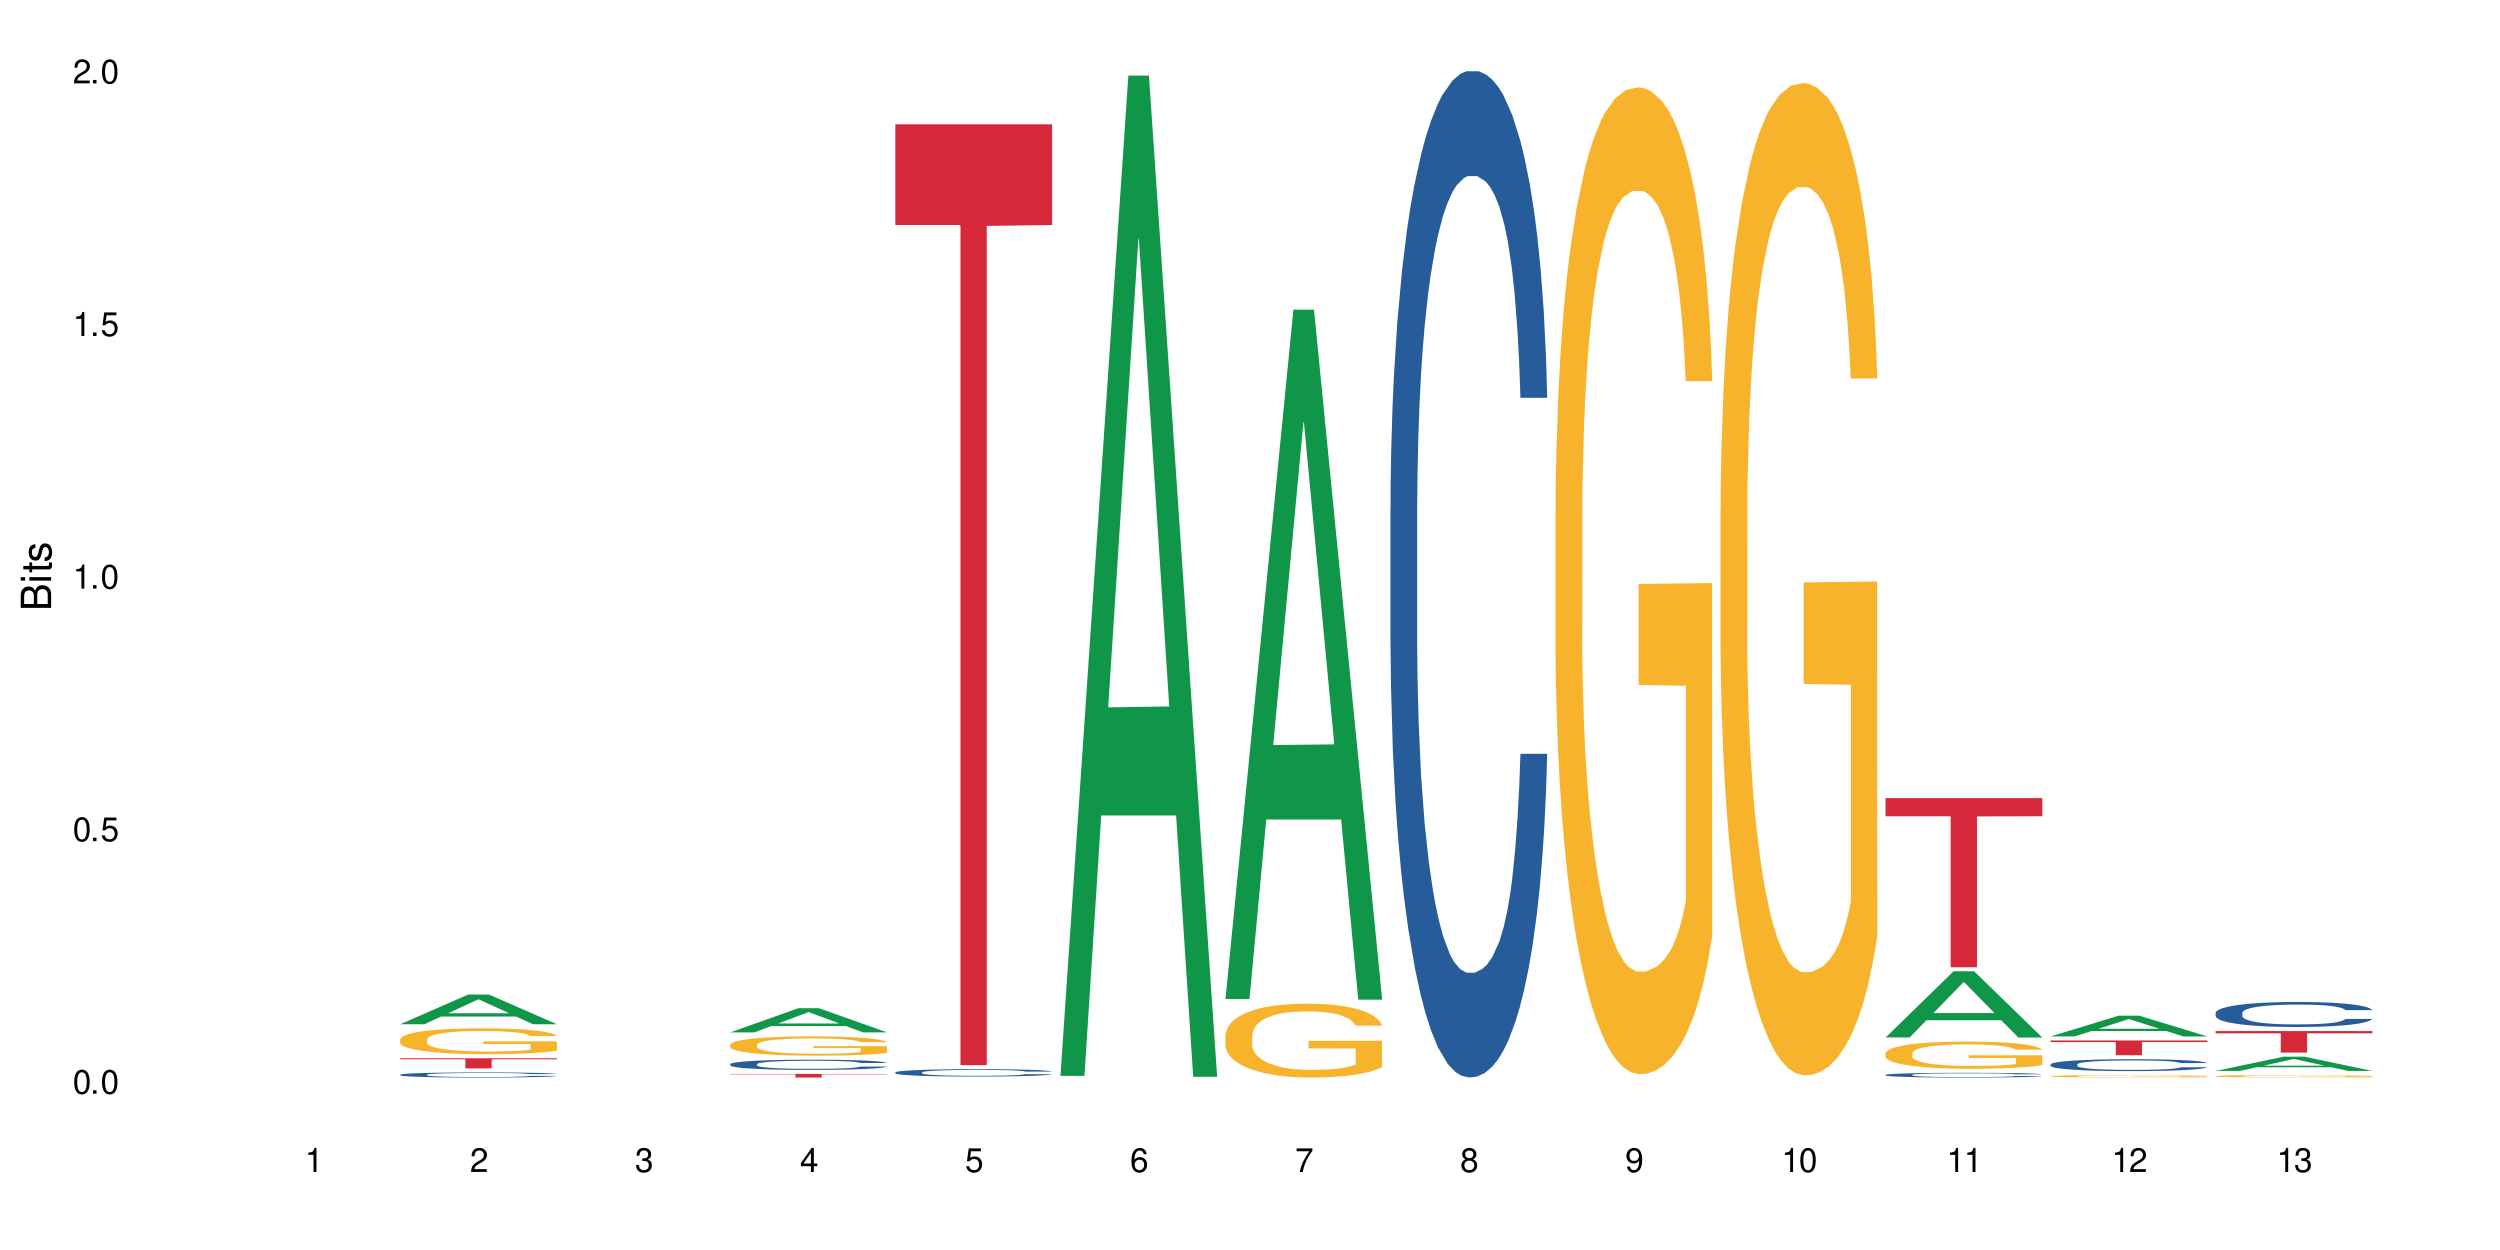 <?xml version="1.0" encoding="UTF-8"?>
<svg xmlns="http://www.w3.org/2000/svg" xmlns:xlink="http://www.w3.org/1999/xlink" width="720" height="360" viewBox="0 0 720 360">
<defs>
<g>
<g id="glyph-0-0">
</g>
<g id="glyph-0-1">
<path d="M 2.641 -6.938 C 2 -6.938 1.422 -6.656 1.078 -6.172 C 0.641 -5.562 0.406 -4.641 0.406 -3.359 C 0.406 -1.016 1.188 0.219 2.641 0.219 C 4.078 0.219 4.859 -1.016 4.859 -3.297 C 4.859 -4.641 4.656 -5.547 4.203 -6.172 C 3.844 -6.656 3.281 -6.938 2.641 -6.938 Z M 2.641 -6.188 C 3.547 -6.188 4 -5.25 4 -3.375 C 4 -1.406 3.562 -0.484 2.625 -0.484 C 1.734 -0.484 1.281 -1.438 1.281 -3.344 C 1.281 -5.25 1.734 -6.188 2.641 -6.188 Z M 2.641 -6.188 "/>
</g>
<g id="glyph-0-2">
<path d="M 1.828 -1 L 0.828 -1 L 0.828 0 L 1.828 0 Z M 1.828 -1 "/>
</g>
<g id="glyph-0-3">
<path d="M 4.562 -6.797 L 1.062 -6.797 L 0.547 -3.094 L 1.328 -3.094 C 1.719 -3.562 2.047 -3.734 2.578 -3.734 C 3.484 -3.734 4.062 -3.109 4.062 -2.094 C 4.062 -1.125 3.484 -0.531 2.578 -0.531 C 1.828 -0.531 1.375 -0.906 1.188 -1.672 L 0.328 -1.672 C 0.453 -1.109 0.547 -0.844 0.75 -0.594 C 1.125 -0.078 1.828 0.219 2.594 0.219 C 3.969 0.219 4.922 -0.781 4.922 -2.219 C 4.922 -3.562 4.031 -4.484 2.719 -4.484 C 2.25 -4.484 1.859 -4.359 1.469 -4.062 L 1.734 -5.969 L 4.562 -5.969 Z M 4.562 -6.797 "/>
</g>
<g id="glyph-0-4">
<path d="M 2.484 -4.938 L 2.484 0 L 3.328 0 L 3.328 -6.938 L 2.766 -6.938 C 2.469 -5.875 2.281 -5.734 0.984 -5.562 L 0.984 -4.938 Z M 2.484 -4.938 "/>
</g>
<g id="glyph-0-5">
<path d="M 4.859 -0.828 L 1.281 -0.828 C 1.359 -1.406 1.672 -1.781 2.5 -2.281 L 3.469 -2.828 C 4.406 -3.344 4.906 -4.062 4.906 -4.906 C 4.906 -5.484 4.672 -6.031 4.266 -6.406 C 3.859 -6.766 3.375 -6.938 2.719 -6.938 C 1.859 -6.938 1.219 -6.625 0.844 -6.031 C 0.609 -5.672 0.5 -5.234 0.484 -4.531 L 1.328 -4.531 C 1.359 -5.016 1.406 -5.281 1.531 -5.516 C 1.75 -5.938 2.188 -6.203 2.703 -6.203 C 3.469 -6.203 4.031 -5.641 4.031 -4.891 C 4.031 -4.344 3.719 -3.859 3.125 -3.516 L 2.234 -3 C 0.812 -2.172 0.406 -1.531 0.328 -0.016 L 4.859 -0.016 Z M 4.859 -0.828 "/>
</g>
<g id="glyph-0-6">
<path d="M 2.125 -3.188 L 2.578 -3.188 C 3.5 -3.188 3.984 -2.766 3.984 -1.922 C 3.984 -1.062 3.469 -0.531 2.594 -0.531 C 1.656 -0.531 1.203 -1 1.156 -2.016 L 0.312 -2.016 C 0.344 -1.453 0.438 -1.094 0.609 -0.781 C 0.953 -0.109 1.625 0.219 2.547 0.219 C 3.953 0.219 4.859 -0.625 4.859 -1.938 C 4.859 -2.828 4.516 -3.297 3.703 -3.594 C 4.344 -3.844 4.656 -4.328 4.656 -5.031 C 4.656 -6.219 3.875 -6.938 2.578 -6.938 C 1.203 -6.938 0.484 -6.172 0.453 -4.703 L 1.297 -4.703 C 1.312 -5.125 1.344 -5.359 1.453 -5.578 C 1.641 -5.969 2.062 -6.203 2.594 -6.203 C 3.344 -6.203 3.797 -5.75 3.797 -5 C 3.797 -4.516 3.609 -4.219 3.25 -4.047 C 3.016 -3.953 2.703 -3.922 2.125 -3.906 Z M 2.125 -3.188 "/>
</g>
<g id="glyph-0-7">
<path d="M 3.141 -1.672 L 3.141 0 L 3.984 0 L 3.984 -1.672 L 4.984 -1.672 L 4.984 -2.438 L 3.984 -2.438 L 3.984 -6.938 L 3.359 -6.938 L 0.266 -2.578 L 0.266 -1.672 Z M 3.141 -2.438 L 1 -2.438 L 3.141 -5.5 Z M 3.141 -2.438 "/>
</g>
<g id="glyph-0-8">
<path d="M 4.781 -5.125 C 4.609 -6.266 3.891 -6.938 2.844 -6.938 C 2.094 -6.938 1.422 -6.578 1.031 -5.953 C 0.594 -5.266 0.406 -4.422 0.406 -3.172 C 0.406 -2 0.578 -1.25 0.984 -0.641 C 1.359 -0.078 1.953 0.219 2.703 0.219 C 3.984 0.219 4.922 -0.75 4.922 -2.094 C 4.922 -3.375 4.062 -4.281 2.844 -4.281 C 2.172 -4.281 1.641 -4.031 1.281 -3.516 C 1.281 -5.234 1.828 -6.188 2.797 -6.188 C 3.391 -6.188 3.797 -5.797 3.938 -5.125 Z M 2.734 -3.531 C 3.547 -3.531 4.062 -2.953 4.062 -2.031 C 4.062 -1.156 3.484 -0.531 2.703 -0.531 C 1.922 -0.531 1.328 -1.188 1.328 -2.078 C 1.328 -2.938 1.906 -3.531 2.734 -3.531 Z M 2.734 -3.531 "/>
</g>
<g id="glyph-0-9">
<path d="M 4.984 -6.797 L 0.438 -6.797 L 0.438 -5.969 L 4.109 -5.969 C 2.5 -3.656 1.828 -2.234 1.328 0 L 2.219 0 C 2.594 -2.172 3.453 -4.047 4.984 -6.094 Z M 4.984 -6.797 "/>
</g>
<g id="glyph-0-10">
<path d="M 3.75 -3.656 C 4.469 -4.094 4.688 -4.438 4.688 -5.078 C 4.688 -6.172 3.844 -6.938 2.641 -6.938 C 1.438 -6.938 0.594 -6.172 0.594 -5.094 C 0.594 -4.438 0.812 -4.094 1.516 -3.656 C 0.734 -3.266 0.359 -2.703 0.359 -1.922 C 0.359 -0.656 1.281 0.219 2.641 0.219 C 3.984 0.219 4.922 -0.656 4.922 -1.922 C 4.922 -2.703 4.531 -3.266 3.75 -3.656 Z M 2.641 -6.188 C 3.359 -6.188 3.812 -5.75 3.812 -5.062 C 3.812 -4.406 3.344 -3.984 2.641 -3.984 C 1.922 -3.984 1.453 -4.406 1.453 -5.078 C 1.453 -5.75 1.922 -6.188 2.641 -6.188 Z M 2.641 -3.266 C 3.484 -3.266 4.062 -2.719 4.062 -1.906 C 4.062 -1.078 3.484 -0.531 2.625 -0.531 C 1.797 -0.531 1.219 -1.094 1.219 -1.906 C 1.219 -2.719 1.781 -3.266 2.641 -3.266 Z M 2.641 -3.266 "/>
</g>
<g id="glyph-0-11">
<path d="M 0.516 -1.578 C 0.672 -0.453 1.406 0.219 2.438 0.219 C 3.188 0.219 3.859 -0.141 4.266 -0.766 C 4.688 -1.453 4.891 -2.297 4.891 -3.547 C 4.891 -4.719 4.703 -5.453 4.312 -6.078 C 3.938 -6.641 3.344 -6.938 2.594 -6.938 C 1.297 -6.938 0.359 -5.969 0.359 -4.625 C 0.359 -3.344 1.234 -2.453 2.453 -2.453 C 3.094 -2.453 3.578 -2.672 4.016 -3.203 C 4 -1.484 3.469 -0.531 2.5 -0.531 C 1.906 -0.531 1.484 -0.906 1.359 -1.578 Z M 2.578 -6.203 C 3.375 -6.203 3.969 -5.531 3.969 -4.641 C 3.969 -3.797 3.391 -3.188 2.547 -3.188 C 1.734 -3.188 1.234 -3.766 1.234 -4.688 C 1.234 -5.562 1.797 -6.203 2.578 -6.203 Z M 2.578 -6.203 "/>
</g>
<g id="glyph-1-0">
</g>
<g id="glyph-1-1">
<path d="M 0 -0.953 L 0 -4.891 C 0 -5.719 -0.234 -6.344 -0.734 -6.797 C -1.188 -7.234 -1.812 -7.469 -2.5 -7.469 C -3.547 -7.469 -4.188 -7 -4.625 -5.875 C -4.984 -6.688 -5.625 -7.094 -6.531 -7.094 C -7.172 -7.094 -7.734 -6.859 -8.141 -6.391 C -8.562 -5.922 -8.75 -5.344 -8.75 -4.5 L -8.75 -0.953 Z M -4.984 -2.062 L -7.766 -2.062 L -7.766 -4.219 C -7.766 -4.844 -7.688 -5.203 -7.453 -5.5 C -7.219 -5.812 -6.859 -5.969 -6.375 -5.969 C -5.891 -5.969 -5.531 -5.812 -5.297 -5.5 C -5.062 -5.203 -4.984 -4.844 -4.984 -4.219 Z M -0.984 -2.062 L -4 -2.062 L -4 -4.781 C -4 -5.766 -3.438 -6.359 -2.484 -6.359 C -1.547 -6.359 -0.984 -5.766 -0.984 -4.781 Z M -0.984 -2.062 "/>
</g>
<g id="glyph-1-2">
<path d="M -6.281 -1.797 L -6.281 -0.797 L 0 -0.797 L 0 -1.797 Z M -8.75 -1.797 L -8.75 -0.797 L -7.484 -0.797 L -7.484 -1.797 Z M -8.75 -1.797 "/>
</g>
<g id="glyph-1-3">
<path d="M -6.281 -3.047 L -6.281 -2.016 L -8.016 -2.016 L -8.016 -1.016 L -6.281 -1.016 L -6.281 -0.172 L -5.469 -0.172 L -5.469 -1.016 L -0.719 -1.016 C -0.078 -1.016 0.281 -1.453 0.281 -2.234 C 0.281 -2.5 0.25 -2.719 0.188 -3.047 L -0.641 -3.047 C -0.609 -2.906 -0.594 -2.766 -0.594 -2.562 C -0.594 -2.141 -0.719 -2.016 -1.156 -2.016 L -5.469 -2.016 L -5.469 -3.047 Z M -6.281 -3.047 "/>
</g>
<g id="glyph-1-4">
<path d="M -4.531 -5.25 C -5.766 -5.25 -6.469 -4.422 -6.469 -2.969 C -6.469 -1.516 -5.719 -0.562 -4.547 -0.562 C -3.562 -0.562 -3.094 -1.062 -2.734 -2.562 L -2.516 -3.484 C -2.344 -4.188 -2.094 -4.469 -1.641 -4.469 C -1.047 -4.469 -0.641 -3.875 -0.641 -3 C -0.641 -2.453 -0.797 -2 -1.062 -1.75 C -1.25 -1.594 -1.422 -1.531 -1.875 -1.469 L -1.875 -0.406 C -0.422 -0.453 0.281 -1.266 0.281 -2.922 C 0.281 -4.5 -0.5 -5.516 -1.719 -5.516 C -2.656 -5.516 -3.172 -4.984 -3.469 -3.734 L -3.703 -2.766 C -3.891 -1.953 -4.156 -1.609 -4.594 -1.609 C -5.188 -1.609 -5.547 -2.125 -5.547 -2.938 C -5.547 -3.75 -5.203 -4.172 -4.531 -4.203 Z M -4.531 -5.25 "/>
</g>
</g>
</defs>
<rect x="-72" y="-36" width="864" height="432" fill="rgb(100%, 100%, 100%)" fill-opacity="1"/>
<path fill-rule="nonzero" fill="rgb(6.275%, 58.824%, 28.235%)" fill-opacity="1" d="M 115.262 294.984 L 115.309 294.977 L 134.848 286.418 L 140.781 286.418 L 160.414 294.992 L 153.516 294.992 L 148.598 292.754 L 127.031 292.754 L 122.207 294.984 L 115.262 294.984 L 129.105 291.828 L 146.617 291.82 L 137.887 287.82 L 137.789 287.809 L 137.691 287.836 L 129.059 291.82 L 129.105 291.828 Z M 115.262 294.984 "/>
<path fill-rule="nonzero" fill="rgb(14.51%, 36.078%, 60%)" fill-opacity="1" d="M 115.262 309.5 L 115.316 309.5 L 115.316 309.469 L 115.48 309.418 L 115.867 309.352 L 116.254 309.309 L 117.242 309.23 L 118.621 309.152 L 120.051 309.094 L 121.098 309.059 L 122.035 309.031 L 124.184 308.98 L 125.559 308.957 L 127.047 308.934 L 128.863 308.91 L 130.184 308.895 L 133.156 308.875 L 135.359 308.867 L 137.066 308.863 L 140.758 308.863 L 142.961 308.867 L 144.555 308.875 L 146.316 308.883 L 147.805 308.895 L 150.395 308.926 L 152.707 308.965 L 153.75 308.984 L 155.402 309.027 L 156.672 309.066 L 157.551 309.102 L 158.543 309.152 L 159.422 309.211 L 160.086 309.281 L 160.414 309.34 L 152.707 309.34 L 152.32 309.285 L 151.879 309.242 L 151.055 309.188 L 150.227 309.148 L 149.07 309.109 L 148.023 309.086 L 146.594 309.059 L 145.328 309.043 L 144.004 309.031 L 142.738 309.023 L 140.316 309.016 L 136.461 309.016 L 134.312 309.027 L 133.156 309.039 L 131.504 309.055 L 130.348 309.074 L 128.973 309.102 L 128.035 309.125 L 126.879 309.16 L 126.055 309.191 L 125.117 309.234 L 124.566 309.266 L 124.07 309.305 L 123.633 309.348 L 123.301 309.398 L 123.082 309.445 L 122.969 309.496 L 122.969 309.703 L 123.082 309.75 L 123.355 309.809 L 124.07 309.891 L 125.117 309.961 L 126.328 310.02 L 127.484 310.059 L 128.145 310.078 L 129.027 310.098 L 130.402 310.125 L 132.387 310.152 L 133.543 310.164 L 135.305 310.172 L 137.121 310.18 L 139.547 310.18 L 141.691 310.172 L 143.125 310.168 L 144.609 310.156 L 146.648 310.133 L 147.914 310.113 L 149.016 310.086 L 149.844 310.062 L 150.395 310.039 L 151.219 309.996 L 151.879 309.953 L 152.375 309.906 L 152.707 309.859 L 160.414 309.859 L 160.086 309.914 L 159.59 309.965 L 159.094 310.004 L 158.324 310.051 L 157.441 310.094 L 156.176 310.141 L 155.129 310.172 L 153.75 310.203 L 152.484 310.23 L 151.109 310.254 L 149.07 310.281 L 147.75 310.293 L 146.316 310.305 L 144.609 310.316 L 142.465 310.324 L 140.152 310.332 L 138.004 310.332 L 135.691 310.328 L 133.984 310.324 L 131.727 310.312 L 128.918 310.289 L 126.879 310.262 L 125.281 310.238 L 123.906 310.211 L 122.363 310.172 L 120.383 310.113 L 119.172 310.07 L 118.344 310.031 L 117.41 309.98 L 116.746 309.934 L 115.977 309.855 L 115.426 309.762 L 115.262 309.688 Z M 115.262 309.5 "/>
<path fill-rule="nonzero" fill="rgb(96.863%, 70.196%, 16.863%)" fill-opacity="1" d="M 115.262 299.348 L 115.316 299.34 L 115.316 299.203 L 115.535 298.898 L 116.086 298.477 L 116.805 298.129 L 117.574 297.855 L 118.07 297.715 L 118.895 297.508 L 119.609 297.359 L 121.43 297.055 L 123.742 296.766 L 125.008 296.645 L 126.438 296.527 L 128.477 296.398 L 129.414 296.352 L 132.277 296.242 L 135.523 296.176 L 139.105 296.156 L 140.758 296.16 L 143.016 296.188 L 146.098 296.266 L 147.859 296.332 L 149.238 296.398 L 150.668 296.488 L 152.43 296.625 L 154.082 296.789 L 155.402 296.953 L 156.727 297.156 L 157.828 297.375 L 158.762 297.613 L 159.59 297.898 L 160.086 298.137 L 160.414 298.375 L 152.762 298.375 L 152.32 298.137 L 151.824 297.953 L 151 297.727 L 150.172 297.562 L 149.348 297.434 L 147.805 297.258 L 146.484 297.148 L 144.832 297.055 L 143.234 296.992 L 141.418 296.953 L 140.316 296.938 L 137.398 296.938 L 134.754 296.984 L 133.211 297.039 L 132.109 297.094 L 130.57 297.195 L 129.633 297.277 L 129.082 297.332 L 127.43 297.543 L 126.328 297.734 L 125.723 297.863 L 124.953 298.066 L 124.402 298.25 L 123.797 298.523 L 123.465 298.727 L 123.023 299.191 L 122.969 300.418 L 123.137 300.676 L 123.465 300.953 L 123.906 301.199 L 124.566 301.457 L 125.227 301.656 L 126.383 301.922 L 127.375 302.098 L 128.145 302.215 L 129.633 302.398 L 130.238 302.457 L 131.672 302.582 L 133.156 302.676 L 134.973 302.758 L 136.352 302.801 L 138.555 302.832 L 141.363 302.832 L 144.668 302.793 L 146.758 302.738 L 148.191 302.684 L 149.125 302.637 L 150.281 302.562 L 151.109 302.492 L 151.879 302.418 L 152.816 302.301 L 152.816 300.676 L 139.215 300.668 L 139.215 299.906 L 160.359 299.898 L 160.414 302.562 L 159.258 302.746 L 157.828 302.922 L 156.449 303.059 L 155.02 303.172 L 152.98 303.305 L 151.328 303.387 L 148.797 303.48 L 146.484 303.543 L 144.059 303.582 L 141.914 303.602 L 139.379 303.609 L 137.121 303.598 L 134.699 303.555 L 132.773 303.5 L 131.012 303.434 L 129.246 303.344 L 127.047 303.199 L 125.613 303.086 L 124.125 302.941 L 122.641 302.773 L 121.316 302.59 L 120.438 302.445 L 119.555 302.281 L 118.621 302.078 L 117.738 301.848 L 117.078 301.637 L 116.473 301.398 L 116.031 301.172 L 115.59 300.867 L 115.371 300.621 L 115.262 300.41 Z M 115.262 299.348 "/>
<path fill-rule="nonzero" fill="rgb(83.922%, 15.686%, 22.353%)" fill-opacity="1" d="M 115.262 304.773 L 160.414 304.773 L 160.414 305.086 L 141.598 305.09 L 141.598 307.699 L 134.023 307.699 L 134.023 305.094 L 133.914 305.086 L 115.262 305.086 Z M 115.262 304.773 "/>
<path fill-rule="nonzero" fill="rgb(6.275%, 58.824%, 28.235%)" fill-opacity="1" d="M 210.32 297.324 L 210.371 297.316 L 229.906 290.363 L 235.84 290.363 L 255.477 297.332 L 248.578 297.332 L 243.656 295.512 L 222.094 295.512 L 217.27 297.324 L 210.32 297.324 L 224.168 294.758 L 241.68 294.754 L 232.945 291.5 L 232.852 291.496 L 232.754 291.516 L 224.117 294.754 L 224.168 294.758 Z M 210.32 297.324 "/>
<path fill-rule="nonzero" fill="rgb(14.51%, 36.078%, 60%)" fill-opacity="1" d="M 210.32 306.469 L 210.375 306.469 L 210.375 306.402 L 210.543 306.301 L 210.926 306.172 L 211.312 306.086 L 212.305 305.926 L 213.68 305.773 L 215.113 305.656 L 216.16 305.586 L 217.094 305.531 L 219.242 305.434 L 220.617 305.383 L 222.105 305.336 L 223.922 305.293 L 225.246 305.266 L 228.219 305.223 L 230.422 305.203 L 232.129 305.195 L 235.816 305.195 L 238.02 305.207 L 239.617 305.219 L 241.379 305.242 L 242.863 305.266 L 245.453 305.324 L 247.766 305.398 L 248.812 305.441 L 250.465 305.523 L 251.73 305.605 L 252.613 305.676 L 253.602 305.773 L 254.484 305.895 L 255.145 306.031 L 255.477 306.145 L 247.766 306.145 L 247.379 306.039 L 246.941 305.957 L 246.113 305.848 L 245.289 305.77 L 244.133 305.691 L 243.086 305.641 L 241.652 305.59 L 240.387 305.559 L 239.066 305.531 L 237.801 305.516 L 235.375 305.5 L 232.566 305.5 L 231.523 305.508 L 229.375 305.527 L 228.219 305.547 L 226.566 305.582 L 225.41 305.617 L 224.031 305.672 L 223.098 305.719 L 221.941 305.789 L 221.113 305.848 L 220.18 305.938 L 219.629 306.004 L 219.133 306.078 L 218.691 306.168 L 218.359 306.262 L 218.141 306.359 L 218.031 306.457 L 218.031 306.871 L 218.141 306.969 L 218.418 307.082 L 219.133 307.242 L 220.18 307.387 L 221.391 307.5 L 222.547 307.578 L 223.207 307.617 L 224.086 307.66 L 225.465 307.711 L 227.445 307.766 L 228.602 307.789 L 230.367 307.809 L 232.184 307.82 L 234.605 307.82 L 236.754 307.809 L 238.184 307.797 L 239.672 307.773 L 241.707 307.73 L 242.977 307.688 L 244.078 307.637 L 244.902 307.586 L 245.453 307.543 L 246.277 307.457 L 246.941 307.367 L 247.438 307.273 L 247.766 307.184 L 255.477 307.184 L 255.145 307.289 L 254.648 307.395 L 254.152 307.473 L 253.383 307.566 L 252.5 307.648 L 251.234 307.742 L 250.188 307.805 L 248.812 307.871 L 247.547 307.922 L 246.168 307.969 L 244.133 308.02 L 242.809 308.047 L 241.379 308.07 L 239.672 308.094 L 237.523 308.113 L 235.211 308.121 L 233.062 308.125 L 230.75 308.121 L 229.043 308.109 L 226.785 308.086 L 223.977 308.035 L 221.941 307.984 L 220.344 307.934 L 218.965 307.883 L 217.426 307.809 L 215.441 307.691 L 214.23 307.602 L 213.406 307.523 L 212.469 307.422 L 211.809 307.328 L 211.039 307.176 L 210.488 306.988 L 210.32 306.84 Z M 210.32 306.469 "/>
<path fill-rule="nonzero" fill="rgb(96.863%, 70.196%, 16.863%)" fill-opacity="1" d="M 210.32 300.867 L 210.375 300.859 L 210.375 300.758 L 210.598 300.531 L 211.148 300.219 L 211.863 299.961 L 212.633 299.758 L 213.129 299.652 L 213.957 299.5 L 214.672 299.391 L 216.488 299.16 L 218.801 298.949 L 220.066 298.859 L 221.5 298.773 L 223.539 298.676 L 224.473 298.641 L 227.336 298.559 L 230.586 298.508 L 234.164 298.496 L 235.816 298.5 L 238.074 298.52 L 241.156 298.574 L 242.922 298.625 L 244.297 298.676 L 245.73 298.742 L 247.492 298.844 L 249.145 298.965 L 250.465 299.086 L 251.785 299.238 L 252.887 299.398 L 253.824 299.578 L 254.648 299.789 L 255.145 299.965 L 255.477 300.145 L 247.82 300.145 L 247.379 299.965 L 246.887 299.828 L 246.059 299.664 L 245.234 299.539 L 244.406 299.445 L 242.863 299.312 L 241.543 299.234 L 239.891 299.16 L 238.293 299.117 L 236.477 299.086 L 235.375 299.074 L 232.457 299.074 L 229.816 299.109 L 228.273 299.152 L 227.172 299.191 L 225.629 299.27 L 224.695 299.328 L 224.145 299.367 L 222.492 299.527 L 221.391 299.668 L 220.785 299.762 L 220.012 299.914 L 219.461 300.051 L 218.855 300.254 L 218.527 300.406 L 218.086 300.75 L 218.031 301.66 L 218.195 301.852 L 218.527 302.059 L 218.965 302.242 L 219.629 302.434 L 220.289 302.582 L 221.445 302.777 L 222.438 302.91 L 223.207 302.996 L 224.695 303.133 L 225.301 303.176 L 226.73 303.27 L 228.219 303.34 L 230.035 303.398 L 231.41 303.43 L 233.613 303.453 L 236.422 303.453 L 239.727 303.426 L 241.82 303.383 L 243.25 303.344 L 244.188 303.309 L 245.344 303.254 L 246.168 303.203 L 246.941 303.145 L 247.875 303.059 L 247.875 301.852 L 234.273 301.848 L 234.273 301.281 L 255.422 301.277 L 255.477 303.254 L 254.32 303.391 L 252.887 303.52 L 251.512 303.621 L 250.078 303.707 L 248.043 303.805 L 246.391 303.863 L 243.855 303.934 L 241.543 303.98 L 239.121 304.012 L 236.973 304.027 L 234.441 304.031 L 232.184 304.02 L 229.758 303.992 L 227.832 303.949 L 226.07 303.898 L 224.309 303.836 L 222.105 303.727 L 220.672 303.641 L 219.188 303.535 L 217.699 303.41 L 216.379 303.273 L 215.496 303.168 L 214.617 303.047 L 213.68 302.895 L 212.801 302.723 L 212.137 302.566 L 211.531 302.387 L 211.094 302.223 L 210.652 301.992 L 210.43 301.812 L 210.32 301.656 Z M 210.32 300.867 "/>
<path fill-rule="nonzero" fill="rgb(83.922%, 15.686%, 22.353%)" fill-opacity="1" d="M 210.32 309.289 L 255.477 309.289 L 255.477 309.402 L 236.656 309.402 L 236.656 310.332 L 229.086 310.332 L 229.086 309.402 L 210.32 309.402 Z M 210.32 309.289 "/>
<path fill-rule="nonzero" fill="rgb(14.51%, 36.078%, 60%)" fill-opacity="1" d="M 257.852 308.848 L 257.906 308.848 L 257.906 308.801 L 258.07 308.727 L 258.457 308.633 L 258.844 308.57 L 259.832 308.453 L 261.211 308.344 L 262.641 308.258 L 263.688 308.207 L 264.625 308.168 L 266.773 308.098 L 268.148 308.059 L 269.637 308.027 L 271.453 307.992 L 272.773 307.973 L 275.746 307.941 L 277.949 307.93 L 279.656 307.922 L 283.348 307.922 L 285.551 307.93 L 287.145 307.941 L 288.91 307.957 L 290.395 307.973 L 292.984 308.016 L 295.297 308.07 L 296.344 308.102 L 297.996 308.164 L 299.262 308.223 L 300.141 308.27 L 301.133 308.344 L 302.016 308.43 L 302.676 308.531 L 303.004 308.613 L 295.297 308.613 L 294.91 308.535 L 294.469 308.477 L 293.645 308.395 L 292.816 308.34 L 291.66 308.281 L 290.617 308.246 L 289.184 308.211 L 287.918 308.188 L 286.598 308.168 L 285.328 308.156 L 282.906 308.145 L 280.098 308.145 L 279.051 308.148 L 276.902 308.164 L 275.746 308.18 L 274.098 308.207 L 272.941 308.23 L 271.562 308.27 L 270.625 308.301 L 269.469 308.352 L 268.645 308.398 L 267.707 308.461 L 267.156 308.512 L 266.66 308.566 L 266.223 308.629 L 265.891 308.695 L 265.672 308.77 L 265.562 308.84 L 265.562 309.141 L 265.672 309.211 L 265.945 309.293 L 266.66 309.41 L 267.707 309.512 L 268.918 309.594 L 270.074 309.652 L 270.738 309.68 L 271.617 309.711 L 272.996 309.75 L 274.977 309.789 L 276.133 309.805 L 277.895 309.82 L 279.711 309.828 L 282.137 309.828 L 284.281 309.82 L 285.715 309.809 L 287.203 309.793 L 289.238 309.762 L 290.504 309.73 L 291.605 309.695 L 292.434 309.656 L 292.984 309.625 L 293.809 309.566 L 294.469 309.5 L 294.965 309.43 L 295.297 309.367 L 303.004 309.367 L 302.676 309.441 L 302.18 309.52 L 301.684 309.574 L 300.914 309.645 L 300.031 309.703 L 298.766 309.77 L 297.719 309.816 L 296.344 309.863 L 295.074 309.902 L 293.699 309.934 L 291.66 309.973 L 290.34 309.992 L 288.91 310.012 L 287.203 310.027 L 285.055 310.039 L 282.742 310.047 L 280.594 310.051 L 278.281 310.047 L 276.574 310.039 L 274.316 310.02 L 271.508 309.984 L 269.469 309.949 L 267.875 309.91 L 266.496 309.871 L 264.953 309.82 L 262.973 309.734 L 261.762 309.668 L 260.934 309.613 L 260 309.539 L 259.34 309.469 L 258.566 309.363 L 258.016 309.223 L 257.852 309.117 Z M 257.852 308.848 "/>
<path fill-rule="nonzero" fill="rgb(83.922%, 15.686%, 22.353%)" fill-opacity="1" d="M 257.852 35.805 L 303.004 35.805 L 303.004 64.809 L 284.188 65.062 L 284.188 306.758 L 276.617 306.758 L 276.617 65.316 L 276.504 64.809 L 257.852 64.809 Z M 257.852 35.805 "/>
<path fill-rule="nonzero" fill="rgb(6.275%, 58.824%, 28.235%)" fill-opacity="1" d="M 305.383 309.852 L 305.43 309.582 L 324.969 21.77 L 330.902 21.77 L 350.535 310.125 L 343.637 310.125 L 338.715 234.855 L 317.152 234.855 L 312.328 309.852 L 305.383 309.852 L 319.227 203.719 L 336.738 203.445 L 328.008 68.883 L 327.91 68.609 L 327.812 69.422 L 319.18 203.445 L 319.227 203.719 Z M 305.383 309.852 "/>
<path fill-rule="nonzero" fill="rgb(6.275%, 58.824%, 28.235%)" fill-opacity="1" d="M 352.91 287.711 L 352.961 287.523 L 372.496 89.18 L 378.43 89.18 L 398.066 287.898 L 391.168 287.898 L 386.246 236.023 L 364.684 236.023 L 359.859 287.711 L 352.91 287.711 L 366.758 214.566 L 384.27 214.379 L 375.535 121.645 L 375.441 121.457 L 375.344 122.02 L 366.707 214.379 L 366.758 214.566 Z M 352.91 287.711 "/>
<path fill-rule="nonzero" fill="rgb(96.863%, 70.196%, 16.863%)" fill-opacity="1" d="M 352.91 298.172 L 352.969 298.152 L 352.969 297.766 L 353.188 296.891 L 353.738 295.684 L 354.453 294.695 L 355.227 293.918 L 355.719 293.512 L 356.547 292.926 L 357.262 292.5 L 359.078 291.625 L 361.391 290.809 L 362.66 290.461 L 364.09 290.129 L 366.129 289.762 L 367.062 289.625 L 369.926 289.312 L 373.176 289.121 L 376.754 289.062 L 378.406 289.082 L 380.664 289.16 L 383.75 289.371 L 385.512 289.566 L 386.887 289.762 L 388.32 290.012 L 390.082 290.402 L 391.734 290.867 L 393.055 291.336 L 394.375 291.918 L 395.477 292.539 L 396.414 293.219 L 397.238 294.035 L 397.734 294.715 L 398.066 295.395 L 390.41 295.395 L 389.973 294.715 L 389.477 294.191 L 388.648 293.547 L 387.824 293.082 L 386.996 292.715 L 385.457 292.207 L 384.133 291.898 L 382.48 291.625 L 380.887 291.449 L 379.066 291.336 L 377.965 291.297 L 375.047 291.297 L 372.406 291.43 L 370.863 291.586 L 369.762 291.742 L 368.219 292.035 L 367.285 292.266 L 366.734 292.422 L 365.082 293.023 L 363.98 293.566 L 363.375 293.938 L 362.602 294.52 L 362.055 295.043 L 361.445 295.82 L 361.117 296.402 L 360.676 297.727 L 360.621 301.223 L 360.785 301.961 L 361.117 302.758 L 361.559 303.457 L 362.219 304.195 L 362.879 304.758 L 364.035 305.516 L 365.027 306.02 L 365.797 306.352 L 367.285 306.875 L 367.891 307.051 L 369.32 307.398 L 370.809 307.672 L 372.625 307.902 L 374.004 308.02 L 376.203 308.117 L 379.012 308.117 L 382.316 308 L 384.41 307.848 L 385.84 307.691 L 386.777 307.555 L 387.934 307.34 L 388.758 307.148 L 389.531 306.934 L 390.465 306.602 L 390.465 301.961 L 376.867 301.941 L 376.867 299.766 L 398.012 299.746 L 398.066 307.34 L 396.91 307.867 L 395.477 308.371 L 394.102 308.758 L 392.668 309.09 L 390.633 309.457 L 388.98 309.691 L 386.445 309.965 L 384.133 310.137 L 381.711 310.254 L 379.562 310.312 L 377.031 310.332 L 374.773 310.293 L 372.352 310.176 L 370.422 310.023 L 368.66 309.828 L 366.898 309.574 L 364.695 309.168 L 363.266 308.836 L 361.777 308.43 L 360.289 307.941 L 358.969 307.418 L 358.09 307.012 L 357.207 306.543 L 356.27 305.961 L 355.391 305.301 L 354.73 304.699 L 354.125 304.02 L 353.684 303.379 L 353.242 302.504 L 353.023 301.805 L 352.91 301.203 Z M 352.91 298.172 "/>
<path fill-rule="nonzero" fill="rgb(14.51%, 36.078%, 60%)" fill-opacity="1" d="M 400.441 146.621 L 400.496 146.355 L 400.496 140 L 400.664 129.934 L 401.047 117.215 L 401.434 108.477 L 402.426 92.844 L 403.801 77.746 L 405.234 66.09 L 406.277 59.203 L 407.215 53.902 L 409.363 44.102 L 410.738 39.07 L 412.227 34.566 L 414.043 30.062 L 415.363 27.414 L 418.34 23.176 L 420.539 21.32 L 422.246 20.527 L 425.938 20.527 L 428.141 21.586 L 429.738 22.91 L 431.5 25.031 L 432.984 27.414 L 435.574 33.242 L 437.887 40.66 L 438.934 44.898 L 440.586 53.109 L 441.852 61.055 L 442.73 67.945 L 443.723 77.746 L 444.605 89.668 L 445.266 103.176 L 445.598 114.566 L 437.887 114.566 L 437.5 103.973 L 437.062 95.758 L 436.234 84.898 L 435.41 77.215 L 434.254 69.535 L 433.207 64.5 L 431.773 59.469 L 430.508 56.289 L 429.188 53.902 L 427.918 52.316 L 425.496 50.727 L 422.688 50.727 L 421.641 51.254 L 419.496 53.375 L 418.34 55.23 L 416.688 58.938 L 415.531 62.383 L 414.152 67.68 L 413.219 72.184 L 412.062 79.07 L 411.234 85.164 L 410.301 93.906 L 409.75 100.527 L 409.254 107.945 L 408.812 116.688 L 408.48 125.957 L 408.262 135.762 L 408.152 145.297 L 408.152 186.355 L 408.262 195.895 L 408.535 207.02 L 409.254 223.18 L 410.301 237.219 L 411.512 248.344 L 412.668 256.293 L 413.328 260 L 414.207 264.238 L 415.586 269.535 L 417.566 274.836 L 418.723 276.953 L 420.484 279.074 L 422.305 280.133 L 424.727 280.133 L 426.875 279.074 L 428.305 277.75 L 429.793 275.629 L 431.828 271.125 L 433.098 266.887 L 434.195 261.855 L 435.023 256.82 L 435.574 252.582 L 436.398 244.371 L 437.062 235.363 L 437.555 226.094 L 437.887 217.086 L 445.598 217.086 L 445.266 227.684 L 444.77 238.012 L 444.273 245.695 L 443.504 254.969 L 442.621 263.18 L 441.355 272.449 L 440.309 278.543 L 438.934 285.168 L 437.668 290.199 L 436.289 294.703 L 434.254 300 L 432.93 302.648 L 431.5 305.035 L 429.793 307.152 L 427.645 309.008 L 425.332 310.066 L 423.184 310.332 L 420.871 309.801 L 419.164 308.742 L 416.906 306.359 L 414.098 301.59 L 412.062 296.559 L 410.465 291.523 L 409.086 286.227 L 407.547 279.074 L 405.562 267.418 L 404.352 258.41 L 403.527 250.992 L 402.59 240.664 L 401.93 231.391 L 401.156 216.555 L 400.605 197.746 L 400.441 183.18 Z M 400.441 146.621 "/>
<path fill-rule="nonzero" fill="rgb(96.863%, 70.196%, 16.863%)" fill-opacity="1" d="M 447.973 146.891 L 448.027 146.629 L 448.027 141.438 L 448.246 129.758 L 448.797 113.664 L 449.516 100.422 L 450.285 90.039 L 450.781 84.59 L 451.605 76.801 L 452.324 71.09 L 454.141 59.406 L 456.453 48.504 L 457.719 43.832 L 459.152 39.418 L 461.188 34.488 L 462.125 32.668 L 464.988 28.516 L 468.238 25.922 L 471.816 25.141 L 473.469 25.402 L 475.727 26.438 L 478.809 29.293 L 480.57 31.891 L 481.949 34.488 L 483.379 37.859 L 485.141 43.055 L 486.793 49.285 L 488.113 55.512 L 489.438 63.301 L 490.539 71.609 L 491.473 80.695 L 492.301 91.598 L 492.797 100.684 L 493.125 109.77 L 485.473 109.77 L 485.031 100.684 L 484.535 93.672 L 483.711 85.105 L 482.883 78.875 L 482.059 73.945 L 480.516 67.195 L 479.195 63.043 L 477.543 59.406 L 475.945 57.07 L 474.129 55.512 L 473.027 54.996 L 470.109 54.996 L 467.465 56.812 L 465.922 58.887 L 464.824 60.965 L 463.281 64.859 L 462.344 67.973 L 461.793 70.051 L 460.141 78.098 L 459.039 85.367 L 458.434 90.301 L 457.664 98.086 L 457.113 105.098 L 456.508 115.48 L 456.176 123.266 L 455.738 140.918 L 455.68 187.645 L 455.848 197.512 L 456.176 208.152 L 456.617 217.5 L 457.277 227.363 L 457.938 234.891 L 459.094 245.016 L 460.086 251.766 L 460.859 256.18 L 462.344 263.188 L 462.949 265.523 L 464.383 270.195 L 465.867 273.832 L 467.688 276.945 L 469.062 278.504 L 471.266 279.801 L 474.074 279.801 L 477.379 278.246 L 479.469 276.168 L 480.902 274.09 L 481.836 272.273 L 482.992 269.418 L 483.82 266.824 L 484.59 263.969 L 485.527 259.555 L 485.527 197.512 L 471.926 197.25 L 471.926 168.176 L 493.07 167.918 L 493.125 269.418 L 491.969 276.426 L 490.539 283.176 L 489.16 288.367 L 487.73 292.781 L 485.691 297.715 L 484.039 300.828 L 481.508 304.465 L 479.195 306.801 L 476.773 308.355 L 474.625 309.137 L 472.09 309.395 L 469.832 308.875 L 467.41 307.32 L 465.484 305.242 L 463.723 302.645 L 461.957 299.27 L 459.758 293.82 L 458.324 289.406 L 456.836 283.957 L 455.352 277.465 L 454.031 270.457 L 453.148 265.004 L 452.266 258.773 L 451.332 250.988 L 450.449 242.16 L 449.789 234.113 L 449.184 225.027 L 448.742 216.461 L 448.301 204.781 L 448.082 195.434 L 447.973 187.387 Z M 447.973 146.891 "/>
<path fill-rule="nonzero" fill="rgb(96.863%, 70.196%, 16.863%)" fill-opacity="1" d="M 495.504 146.324 L 495.559 146.062 L 495.559 140.844 L 495.777 129.098 L 496.328 112.918 L 497.043 99.605 L 497.816 89.164 L 498.312 83.684 L 499.137 75.855 L 499.852 70.113 L 501.668 58.367 L 503.984 47.406 L 505.25 42.707 L 506.68 38.27 L 508.719 33.312 L 509.652 31.484 L 512.52 27.309 L 515.766 24.699 L 519.348 23.914 L 520.996 24.176 L 523.254 25.219 L 526.34 28.09 L 528.102 30.703 L 529.477 33.312 L 530.91 36.703 L 532.672 41.926 L 534.324 48.188 L 535.645 54.453 L 536.965 62.281 L 538.066 70.633 L 539.004 79.77 L 539.832 90.73 L 540.324 99.867 L 540.656 109.004 L 533.004 109.004 L 532.562 99.867 L 532.066 92.82 L 531.238 84.207 L 530.414 77.941 L 529.59 72.984 L 528.047 66.199 L 526.723 62.023 L 525.074 58.367 L 523.477 56.02 L 521.66 54.453 L 520.559 53.93 L 517.641 53.93 L 514.996 55.758 L 513.453 57.844 L 512.352 59.934 L 510.812 63.848 L 509.875 66.98 L 509.324 69.07 L 507.672 77.16 L 506.57 84.469 L 505.965 89.426 L 505.195 97.258 L 504.645 104.305 L 504.039 114.742 L 503.707 122.574 L 503.266 140.32 L 503.211 187.301 L 503.375 197.219 L 503.707 207.922 L 504.148 217.316 L 504.809 227.234 L 505.469 234.805 L 506.625 244.984 L 507.617 251.77 L 508.387 256.207 L 509.875 263.254 L 510.48 265.602 L 511.91 270.301 L 513.398 273.953 L 515.215 277.086 L 516.594 278.652 L 518.797 279.957 L 521.602 279.957 L 524.906 278.391 L 527 276.305 L 528.43 274.215 L 529.367 272.391 L 530.523 269.52 L 531.352 266.906 L 532.121 264.035 L 533.059 259.602 L 533.059 197.219 L 519.457 196.961 L 519.457 167.727 L 540.602 167.465 L 540.656 269.52 L 539.5 276.566 L 538.066 283.352 L 536.691 288.57 L 535.258 293.008 L 533.223 297.969 L 531.57 301.098 L 529.039 304.754 L 526.723 307.102 L 524.301 308.668 L 522.152 309.449 L 519.621 309.711 L 517.363 309.191 L 514.941 307.625 L 513.012 305.535 L 511.25 302.926 L 509.488 299.531 L 507.285 294.051 L 505.855 289.613 L 504.367 284.133 L 502.883 277.609 L 501.559 270.562 L 500.68 265.082 L 499.797 258.816 L 498.863 250.988 L 497.98 242.113 L 497.32 234.023 L 496.715 224.887 L 496.273 216.273 L 495.832 204.527 L 495.613 195.133 L 495.504 187.043 Z M 495.504 146.324 "/>
<path fill-rule="nonzero" fill="rgb(6.275%, 58.824%, 28.235%)" fill-opacity="1" d="M 543.031 298.797 L 543.082 298.781 L 562.617 279.734 L 568.551 279.734 L 588.188 298.816 L 581.289 298.816 L 576.367 293.836 L 554.805 293.836 L 549.98 298.797 L 543.031 298.797 L 556.879 291.773 L 574.391 291.758 L 565.656 282.852 L 565.562 282.832 L 565.465 282.887 L 556.828 291.758 L 556.879 291.773 Z M 543.031 298.797 "/>
<path fill-rule="nonzero" fill="rgb(14.51%, 36.078%, 60%)" fill-opacity="1" d="M 543.031 309.562 L 543.086 309.562 L 543.086 309.531 L 543.254 309.484 L 543.637 309.426 L 544.023 309.383 L 545.016 309.309 L 546.391 309.238 L 547.824 309.184 L 548.871 309.152 L 549.805 309.129 L 551.953 309.082 L 553.328 309.059 L 554.816 309.035 L 556.633 309.016 L 557.957 309.004 L 560.93 308.984 L 563.133 308.973 L 564.84 308.969 L 568.527 308.969 L 570.73 308.977 L 572.328 308.98 L 574.09 308.992 L 575.578 309.004 L 578.164 309.031 L 580.477 309.066 L 581.523 309.086 L 583.176 309.125 L 584.441 309.16 L 585.324 309.195 L 586.312 309.238 L 587.195 309.297 L 587.855 309.359 L 588.188 309.414 L 580.477 309.414 L 580.09 309.363 L 579.652 309.324 L 578.824 309.273 L 578 309.238 L 576.844 309.199 L 575.797 309.176 L 574.363 309.152 L 573.098 309.141 L 571.777 309.129 L 570.512 309.121 L 568.086 309.113 L 564.234 309.113 L 562.086 309.125 L 560.93 309.133 L 559.277 309.152 L 558.121 309.168 L 556.742 309.191 L 555.809 309.215 L 554.652 309.246 L 553.824 309.273 L 552.891 309.316 L 552.34 309.348 L 551.844 309.383 L 551.402 309.422 L 551.07 309.465 L 550.852 309.512 L 550.742 309.559 L 550.742 309.75 L 550.852 309.793 L 551.129 309.848 L 551.844 309.922 L 552.891 309.988 L 554.102 310.043 L 555.258 310.078 L 555.918 310.098 L 556.801 310.117 L 558.176 310.141 L 560.156 310.164 L 561.312 310.176 L 563.078 310.188 L 564.895 310.191 L 567.316 310.191 L 569.465 310.188 L 570.895 310.18 L 572.383 310.168 L 574.422 310.148 L 575.688 310.129 L 576.789 310.105 L 577.613 310.082 L 578.164 310.062 L 578.992 310.023 L 579.652 309.98 L 580.148 309.938 L 580.477 309.895 L 588.188 309.895 L 587.855 309.945 L 587.359 309.992 L 586.863 310.027 L 586.094 310.074 L 585.211 310.109 L 583.945 310.156 L 582.898 310.184 L 581.523 310.215 L 580.258 310.238 L 578.879 310.258 L 576.844 310.285 L 575.52 310.297 L 574.09 310.309 L 572.383 310.316 L 570.234 310.328 L 567.922 310.332 L 565.773 310.332 L 563.461 310.328 L 561.754 310.324 L 559.496 310.312 L 556.688 310.293 L 554.652 310.27 L 553.055 310.242 L 551.68 310.219 L 550.137 310.188 L 548.152 310.129 L 546.941 310.09 L 546.117 310.055 L 545.18 310.004 L 544.52 309.961 L 543.75 309.891 L 543.199 309.805 L 543.031 309.734 Z M 543.031 309.562 "/>
<path fill-rule="nonzero" fill="rgb(96.863%, 70.196%, 16.863%)" fill-opacity="1" d="M 543.031 303.332 L 543.086 303.324 L 543.086 303.184 L 543.309 302.859 L 543.859 302.418 L 544.574 302.051 L 545.344 301.766 L 545.84 301.617 L 546.668 301.402 L 547.383 301.246 L 549.199 300.922 L 551.512 300.621 L 552.777 300.492 L 554.211 300.371 L 556.25 300.238 L 557.184 300.188 L 560.047 300.07 L 563.297 300 L 566.875 299.98 L 568.527 299.988 L 570.785 300.016 L 573.871 300.094 L 575.633 300.164 L 577.008 300.238 L 578.441 300.328 L 580.203 300.473 L 581.855 300.645 L 583.176 300.816 L 584.496 301.031 L 585.598 301.258 L 586.535 301.508 L 587.359 301.809 L 587.855 302.059 L 588.188 302.309 L 580.531 302.309 L 580.09 302.059 L 579.598 301.867 L 578.77 301.629 L 577.945 301.457 L 577.117 301.324 L 575.578 301.137 L 574.254 301.023 L 572.602 300.922 L 571.008 300.859 L 569.188 300.816 L 568.086 300.801 L 565.168 300.801 L 562.527 300.852 L 560.984 300.91 L 559.883 300.965 L 558.34 301.074 L 557.406 301.16 L 556.855 301.215 L 555.203 301.438 L 554.102 301.637 L 553.496 301.773 L 552.723 301.988 L 552.172 302.18 L 551.566 302.469 L 551.238 302.68 L 550.797 303.168 L 550.742 304.453 L 550.906 304.727 L 551.238 305.02 L 551.68 305.277 L 552.34 305.547 L 553 305.754 L 554.156 306.035 L 555.148 306.219 L 555.918 306.34 L 557.406 306.535 L 558.012 306.598 L 559.441 306.727 L 560.93 306.828 L 562.746 306.914 L 564.121 306.957 L 566.324 306.992 L 569.133 306.992 L 572.438 306.949 L 574.531 306.891 L 575.961 306.836 L 576.898 306.785 L 578.055 306.707 L 578.879 306.633 L 579.652 306.555 L 580.586 306.434 L 580.586 304.727 L 566.984 304.719 L 566.984 303.918 L 588.133 303.91 L 588.188 306.707 L 587.031 306.898 L 585.598 307.086 L 584.223 307.227 L 582.789 307.348 L 580.754 307.484 L 579.102 307.57 L 576.566 307.672 L 574.254 307.734 L 571.832 307.777 L 569.684 307.801 L 567.152 307.809 L 564.895 307.793 L 562.473 307.75 L 560.543 307.691 L 558.781 307.621 L 557.02 307.527 L 554.816 307.379 L 553.387 307.258 L 551.898 307.105 L 550.41 306.926 L 549.09 306.734 L 548.207 306.586 L 547.328 306.414 L 546.391 306.199 L 545.512 305.957 L 544.852 305.734 L 544.242 305.484 L 543.805 305.246 L 543.363 304.926 L 543.145 304.668 L 543.031 304.445 Z M 543.031 303.332 "/>
<path fill-rule="nonzero" fill="rgb(83.922%, 15.686%, 22.353%)" fill-opacity="1" d="M 543.031 229.867 L 588.188 229.867 L 588.188 235.078 L 569.367 235.125 L 569.367 278.57 L 561.797 278.57 L 561.797 235.172 L 561.688 235.078 L 543.031 235.078 Z M 543.031 229.867 "/>
<path fill-rule="nonzero" fill="rgb(6.275%, 58.824%, 28.235%)" fill-opacity="1" d="M 590.562 298.492 L 590.609 298.488 L 610.148 292.52 L 616.082 292.52 L 635.715 298.496 L 628.816 298.496 L 623.898 296.938 L 602.332 296.938 L 597.508 298.492 L 590.562 298.492 L 604.406 296.293 L 621.918 296.285 L 613.188 293.496 L 613.09 293.492 L 612.996 293.508 L 604.359 296.285 L 604.406 296.293 Z M 590.562 298.492 "/>
<path fill-rule="nonzero" fill="rgb(14.51%, 36.078%, 60%)" fill-opacity="1" d="M 590.562 306.543 L 590.617 306.543 L 590.617 306.465 L 590.781 306.348 L 591.168 306.199 L 591.555 306.094 L 592.547 305.91 L 593.922 305.73 L 595.352 305.594 L 596.398 305.512 L 597.336 305.449 L 599.484 305.336 L 600.859 305.273 L 602.348 305.223 L 604.164 305.168 L 605.484 305.137 L 608.461 305.086 L 610.66 305.066 L 612.367 305.055 L 616.059 305.055 L 618.262 305.07 L 619.859 305.086 L 621.621 305.109 L 623.105 305.137 L 625.695 305.207 L 628.008 305.293 L 629.055 305.344 L 630.707 305.441 L 631.973 305.535 L 632.852 305.617 L 633.844 305.73 L 634.727 305.871 L 635.387 306.031 L 635.715 306.168 L 628.008 306.168 L 627.621 306.039 L 627.18 305.945 L 626.355 305.816 L 625.531 305.727 L 624.371 305.633 L 623.328 305.574 L 621.895 305.516 L 620.629 305.477 L 619.309 305.449 L 618.039 305.43 L 615.617 305.414 L 612.809 305.414 L 611.762 305.418 L 609.617 305.445 L 608.461 305.465 L 606.809 305.508 L 605.652 305.551 L 604.273 305.613 L 603.34 305.664 L 602.18 305.746 L 601.355 305.82 L 600.418 305.922 L 599.867 306 L 599.375 306.09 L 598.934 306.191 L 598.602 306.301 L 598.383 306.418 L 598.273 306.527 L 598.273 307.012 L 598.383 307.125 L 598.656 307.258 L 599.375 307.449 L 600.418 307.613 L 601.633 307.746 L 602.789 307.84 L 603.449 307.883 L 604.328 307.934 L 605.707 307.996 L 607.688 308.059 L 608.844 308.082 L 610.605 308.109 L 612.422 308.121 L 614.848 308.121 L 616.996 308.109 L 618.426 308.094 L 619.914 308.066 L 621.949 308.016 L 623.215 307.965 L 624.316 307.906 L 625.145 307.844 L 625.695 307.797 L 626.52 307.699 L 627.18 307.594 L 627.676 307.484 L 628.008 307.375 L 635.715 307.375 L 635.387 307.5 L 634.891 307.625 L 634.395 307.715 L 633.625 307.824 L 632.742 307.922 L 631.477 308.031 L 630.43 308.102 L 629.055 308.18 L 627.785 308.238 L 626.41 308.293 L 624.371 308.355 L 623.051 308.387 L 621.621 308.414 L 619.914 308.438 L 617.766 308.461 L 615.453 308.473 L 613.305 308.477 L 610.992 308.469 L 609.285 308.457 L 607.027 308.43 L 604.219 308.375 L 602.18 308.312 L 600.586 308.254 L 599.207 308.191 L 597.668 308.109 L 595.684 307.969 L 594.473 307.863 L 593.645 307.777 L 592.711 307.656 L 592.051 307.547 L 591.277 307.371 L 590.727 307.148 L 590.562 306.977 Z M 590.562 306.543 "/>
<path fill-rule="nonzero" fill="rgb(96.863%, 70.196%, 16.863%)" fill-opacity="1" d="M 590.562 309.938 L 590.617 309.938 L 590.617 309.922 L 590.84 309.895 L 591.391 309.855 L 592.105 309.824 L 592.875 309.797 L 593.371 309.785 L 594.195 309.766 L 594.914 309.754 L 596.73 309.723 L 599.043 309.699 L 600.309 309.688 L 601.742 309.676 L 603.777 309.664 L 604.715 309.66 L 607.578 309.648 L 610.828 309.641 L 616.059 309.641 L 618.316 309.645 L 621.398 309.652 L 623.16 309.656 L 624.539 309.664 L 625.969 309.672 L 627.73 309.684 L 629.383 309.699 L 630.707 309.715 L 632.027 309.734 L 633.129 309.754 L 634.066 309.777 L 634.891 309.801 L 635.387 309.824 L 635.715 309.848 L 628.062 309.848 L 627.621 309.824 L 627.125 309.809 L 626.301 309.785 L 625.473 309.77 L 624.648 309.758 L 623.105 309.742 L 621.785 309.734 L 620.133 309.723 L 618.535 309.719 L 616.719 309.715 L 612.699 309.715 L 610.055 309.719 L 608.516 309.723 L 607.414 309.727 L 605.871 309.738 L 604.934 309.746 L 604.383 309.75 L 602.73 309.77 L 601.633 309.789 L 601.023 309.801 L 600.254 309.816 L 599.703 309.836 L 599.098 309.859 L 598.766 309.879 L 598.328 309.922 L 598.273 310.035 L 598.438 310.059 L 598.766 310.086 L 599.207 310.109 L 599.867 310.133 L 600.531 310.152 L 601.688 310.176 L 602.676 310.191 L 603.449 310.203 L 604.934 310.219 L 605.539 310.227 L 606.973 310.238 L 608.461 310.246 L 610.277 310.254 L 611.652 310.258 L 613.855 310.262 L 616.664 310.262 L 619.969 310.258 L 622.059 310.25 L 623.492 310.246 L 624.43 310.242 L 625.586 310.234 L 626.41 310.23 L 627.18 310.223 L 628.117 310.211 L 628.117 310.059 L 614.516 310.059 L 614.516 309.988 L 635.66 309.988 L 635.715 310.234 L 634.559 310.254 L 633.129 310.27 L 631.75 310.281 L 630.32 310.293 L 628.281 310.305 L 626.629 310.312 L 624.098 310.32 L 621.785 310.324 L 619.363 310.328 L 617.215 310.332 L 612.422 310.332 L 610 310.328 L 608.074 310.324 L 604.551 310.309 L 602.348 310.293 L 600.914 310.285 L 599.43 310.27 L 597.941 310.254 L 596.621 310.238 L 595.738 310.223 L 594.859 310.211 L 593.922 310.191 L 593.039 310.168 L 592.379 310.148 L 591.773 310.129 L 591.332 310.105 L 590.895 310.078 L 590.672 310.055 L 590.562 310.035 Z M 590.562 309.938 "/>
<path fill-rule="nonzero" fill="rgb(83.922%, 15.686%, 22.353%)" fill-opacity="1" d="M 590.562 299.66 L 635.715 299.66 L 635.715 300.113 L 616.898 300.117 L 616.898 303.891 L 609.328 303.891 L 609.328 300.121 L 609.219 300.113 L 590.562 300.113 Z M 590.562 299.66 "/>
<path fill-rule="nonzero" fill="rgb(6.275%, 58.824%, 28.235%)" fill-opacity="1" d="M 638.094 308.434 L 638.141 308.43 L 657.68 304.32 L 663.613 304.32 L 683.246 308.438 L 676.348 308.438 L 671.426 307.363 L 649.863 307.363 L 645.039 308.434 L 638.094 308.434 L 651.938 306.918 L 669.449 306.914 L 660.719 304.996 L 660.621 304.992 L 660.523 305.004 L 651.891 306.914 L 651.938 306.918 Z M 638.094 308.434 "/>
<path fill-rule="nonzero" fill="rgb(14.51%, 36.078%, 60%)" fill-opacity="1" d="M 638.094 291.707 L 638.148 291.703 L 638.148 291.543 L 638.312 291.293 L 638.699 290.977 L 639.086 290.762 L 640.074 290.371 L 641.453 289.996 L 642.883 289.707 L 643.93 289.539 L 644.867 289.406 L 647.012 289.164 L 648.391 289.039 L 649.879 288.926 L 651.695 288.812 L 653.016 288.75 L 655.988 288.645 L 658.191 288.598 L 659.898 288.578 L 663.59 288.578 L 665.789 288.602 L 667.387 288.637 L 669.148 288.688 L 670.637 288.75 L 673.227 288.895 L 675.539 289.078 L 676.582 289.184 L 678.234 289.387 L 679.504 289.582 L 680.383 289.754 L 681.375 289.996 L 682.254 290.293 L 682.918 290.629 L 683.246 290.914 L 675.539 290.914 L 675.152 290.648 L 674.711 290.445 L 673.887 290.176 L 673.059 289.984 L 671.902 289.793 L 670.855 289.668 L 669.426 289.543 L 668.16 289.465 L 666.836 289.406 L 665.57 289.367 L 663.148 289.328 L 660.34 289.328 L 659.293 289.34 L 657.145 289.395 L 655.988 289.438 L 654.336 289.531 L 653.18 289.617 L 651.805 289.746 L 650.867 289.859 L 649.711 290.031 L 648.887 290.184 L 647.949 290.398 L 647.398 290.562 L 646.902 290.746 L 646.465 290.965 L 646.133 291.195 L 645.914 291.438 L 645.801 291.676 L 645.801 292.695 L 645.914 292.93 L 646.188 293.207 L 646.902 293.609 L 647.949 293.957 L 649.16 294.234 L 650.316 294.43 L 650.977 294.523 L 651.859 294.629 L 653.234 294.762 L 655.219 294.891 L 656.375 294.945 L 658.137 294.996 L 659.953 295.023 L 662.375 295.023 L 664.523 294.996 L 665.957 294.965 L 667.441 294.91 L 669.48 294.801 L 670.746 294.695 L 671.848 294.57 L 672.676 294.445 L 673.227 294.34 L 674.051 294.137 L 674.711 293.91 L 675.207 293.68 L 675.539 293.457 L 683.246 293.457 L 682.918 293.723 L 682.422 293.977 L 681.926 294.168 L 681.152 294.398 L 680.273 294.602 L 679.008 294.832 L 677.961 294.984 L 676.582 295.148 L 675.316 295.273 L 673.941 295.387 L 671.902 295.516 L 670.582 295.582 L 669.148 295.641 L 667.441 295.695 L 665.297 295.738 L 662.984 295.766 L 660.836 295.773 L 658.523 295.758 L 656.816 295.734 L 654.559 295.676 L 651.75 295.555 L 649.711 295.43 L 648.113 295.305 L 646.738 295.176 L 645.195 294.996 L 643.215 294.707 L 642.004 294.484 L 641.176 294.301 L 640.242 294.043 L 639.578 293.812 L 638.809 293.445 L 638.258 292.977 L 638.094 292.617 Z M 638.094 291.707 "/>
<path fill-rule="nonzero" fill="rgb(96.863%, 70.196%, 16.863%)" fill-opacity="1" d="M 638.094 309.914 L 638.148 309.914 L 638.148 309.898 L 638.367 309.871 L 638.918 309.828 L 639.637 309.793 L 640.406 309.77 L 640.902 309.754 L 641.727 309.734 L 642.441 309.719 L 644.262 309.688 L 646.574 309.66 L 647.84 309.648 L 649.27 309.637 L 651.309 309.625 L 652.246 309.621 L 655.109 309.609 L 658.355 309.602 L 663.59 309.602 L 665.848 309.605 L 668.93 309.613 L 670.691 309.617 L 672.066 309.625 L 673.5 309.633 L 675.262 309.648 L 676.914 309.664 L 678.234 309.68 L 679.559 309.699 L 680.66 309.719 L 681.594 309.742 L 682.422 309.773 L 682.918 309.797 L 683.246 309.82 L 675.594 309.82 L 675.152 309.797 L 674.656 309.777 L 673.832 309.754 L 673.004 309.738 L 672.18 309.727 L 670.637 309.711 L 669.316 309.699 L 667.664 309.688 L 666.066 309.684 L 664.25 309.68 L 660.23 309.68 L 657.586 309.684 L 656.043 309.688 L 654.941 309.691 L 653.402 309.703 L 652.465 309.711 L 651.914 309.715 L 650.262 309.738 L 649.16 309.758 L 648.555 309.77 L 647.785 309.789 L 647.234 309.809 L 646.629 309.832 L 646.297 309.852 L 645.855 309.898 L 645.801 310.02 L 645.969 310.043 L 646.297 310.07 L 646.738 310.098 L 647.398 310.121 L 648.059 310.141 L 649.215 310.168 L 650.207 310.184 L 650.977 310.195 L 652.465 310.215 L 653.07 310.219 L 654.504 310.23 L 655.988 310.242 L 657.805 310.25 L 659.184 310.254 L 661.387 310.258 L 664.195 310.258 L 667.496 310.254 L 669.59 310.246 L 671.023 310.242 L 671.957 310.238 L 673.113 310.23 L 673.941 310.223 L 674.711 310.215 L 675.648 310.203 L 675.648 310.043 L 662.047 310.043 L 662.047 309.969 L 683.191 309.969 L 683.246 310.23 L 682.09 310.246 L 680.66 310.266 L 679.281 310.277 L 677.852 310.289 L 675.812 310.301 L 674.16 310.309 L 671.629 310.32 L 669.316 310.324 L 666.891 310.328 L 664.746 310.332 L 659.953 310.332 L 657.531 310.328 L 655.605 310.32 L 653.84 310.316 L 652.078 310.305 L 649.879 310.293 L 648.445 310.281 L 646.957 310.266 L 645.473 310.25 L 644.148 310.23 L 643.27 310.219 L 642.387 310.203 L 641.453 310.184 L 640.57 310.16 L 639.91 310.141 L 639.305 310.117 L 638.863 310.094 L 638.422 310.062 L 638.203 310.039 L 638.094 310.02 Z M 638.094 309.914 "/>
<path fill-rule="nonzero" fill="rgb(83.922%, 15.686%, 22.353%)" fill-opacity="1" d="M 638.094 296.938 L 683.246 296.938 L 683.246 297.602 L 664.43 297.609 L 664.43 303.156 L 656.855 303.156 L 656.855 297.613 L 656.746 297.602 L 638.094 297.602 Z M 638.094 296.938 "/>
<g fill="rgb(0%, 0%, 0%)" fill-opacity="1">
<use xlink:href="#glyph-0-1" x="20.965" y="314.993"/>
<use xlink:href="#glyph-0-2" x="25.965" y="314.993"/>
<use xlink:href="#glyph-0-1" x="28.965" y="314.993"/>
</g>
<g fill="rgb(0%, 0%, 0%)" fill-opacity="1">
<use xlink:href="#glyph-0-1" x="20.965" y="242.251"/>
<use xlink:href="#glyph-0-2" x="25.965" y="242.251"/>
<use xlink:href="#glyph-0-3" x="28.965" y="242.251"/>
</g>
<g fill="rgb(0%, 0%, 0%)" fill-opacity="1">
<use xlink:href="#glyph-0-4" x="20.965" y="169.509"/>
<use xlink:href="#glyph-0-2" x="25.965" y="169.509"/>
<use xlink:href="#glyph-0-1" x="28.965" y="169.509"/>
</g>
<g fill="rgb(0%, 0%, 0%)" fill-opacity="1">
<use xlink:href="#glyph-0-4" x="20.965" y="96.767"/>
<use xlink:href="#glyph-0-2" x="25.965" y="96.767"/>
<use xlink:href="#glyph-0-3" x="28.965" y="96.767"/>
</g>
<g fill="rgb(0%, 0%, 0%)" fill-opacity="1">
<use xlink:href="#glyph-0-5" x="20.965" y="24.024"/>
<use xlink:href="#glyph-0-2" x="25.965" y="24.024"/>
<use xlink:href="#glyph-0-1" x="28.965" y="24.024"/>
</g>
<g fill="rgb(0%, 0%, 0%)" fill-opacity="1">
<use xlink:href="#glyph-0-4" x="87.809" y="337.532"/>
</g>
<g fill="rgb(0%, 0%, 0%)" fill-opacity="1">
<use xlink:href="#glyph-0-5" x="135.34" y="337.532"/>
</g>
<g fill="rgb(0%, 0%, 0%)" fill-opacity="1">
<use xlink:href="#glyph-0-6" x="182.867" y="337.532"/>
</g>
<g fill="rgb(0%, 0%, 0%)" fill-opacity="1">
<use xlink:href="#glyph-0-7" x="230.398" y="337.532"/>
</g>
<g fill="rgb(0%, 0%, 0%)" fill-opacity="1">
<use xlink:href="#glyph-0-3" x="277.93" y="337.532"/>
</g>
<g fill="rgb(0%, 0%, 0%)" fill-opacity="1">
<use xlink:href="#glyph-0-8" x="325.457" y="337.532"/>
</g>
<g fill="rgb(0%, 0%, 0%)" fill-opacity="1">
<use xlink:href="#glyph-0-9" x="372.988" y="337.532"/>
</g>
<g fill="rgb(0%, 0%, 0%)" fill-opacity="1">
<use xlink:href="#glyph-0-10" x="420.52" y="337.532"/>
</g>
<g fill="rgb(0%, 0%, 0%)" fill-opacity="1">
<use xlink:href="#glyph-0-11" x="468.051" y="337.532"/>
</g>
<g fill="rgb(0%, 0%, 0%)" fill-opacity="1">
<use xlink:href="#glyph-0-4" x="513.078" y="337.532"/>
<use xlink:href="#glyph-0-1" x="518.078" y="337.532"/>
</g>
<g fill="rgb(0%, 0%, 0%)" fill-opacity="1">
<use xlink:href="#glyph-0-4" x="560.609" y="337.532"/>
<use xlink:href="#glyph-0-4" x="565.609" y="337.532"/>
</g>
<g fill="rgb(0%, 0%, 0%)" fill-opacity="1">
<use xlink:href="#glyph-0-4" x="608.141" y="337.532"/>
<use xlink:href="#glyph-0-5" x="613.141" y="337.532"/>
</g>
<g fill="rgb(0%, 0%, 0%)" fill-opacity="1">
<use xlink:href="#glyph-0-4" x="655.668" y="337.532"/>
<use xlink:href="#glyph-0-6" x="660.668" y="337.532"/>
</g>
<g fill="rgb(0%, 0%, 0%)" fill-opacity="1">
<use xlink:href="#glyph-1-1" x="14.725" y="176.012"/>
<use xlink:href="#glyph-1-2" x="14.725" y="168.012"/>
<use xlink:href="#glyph-1-3" x="14.725" y="165.012"/>
<use xlink:href="#glyph-1-4" x="14.725" y="162.012"/>
</g>
</svg>
